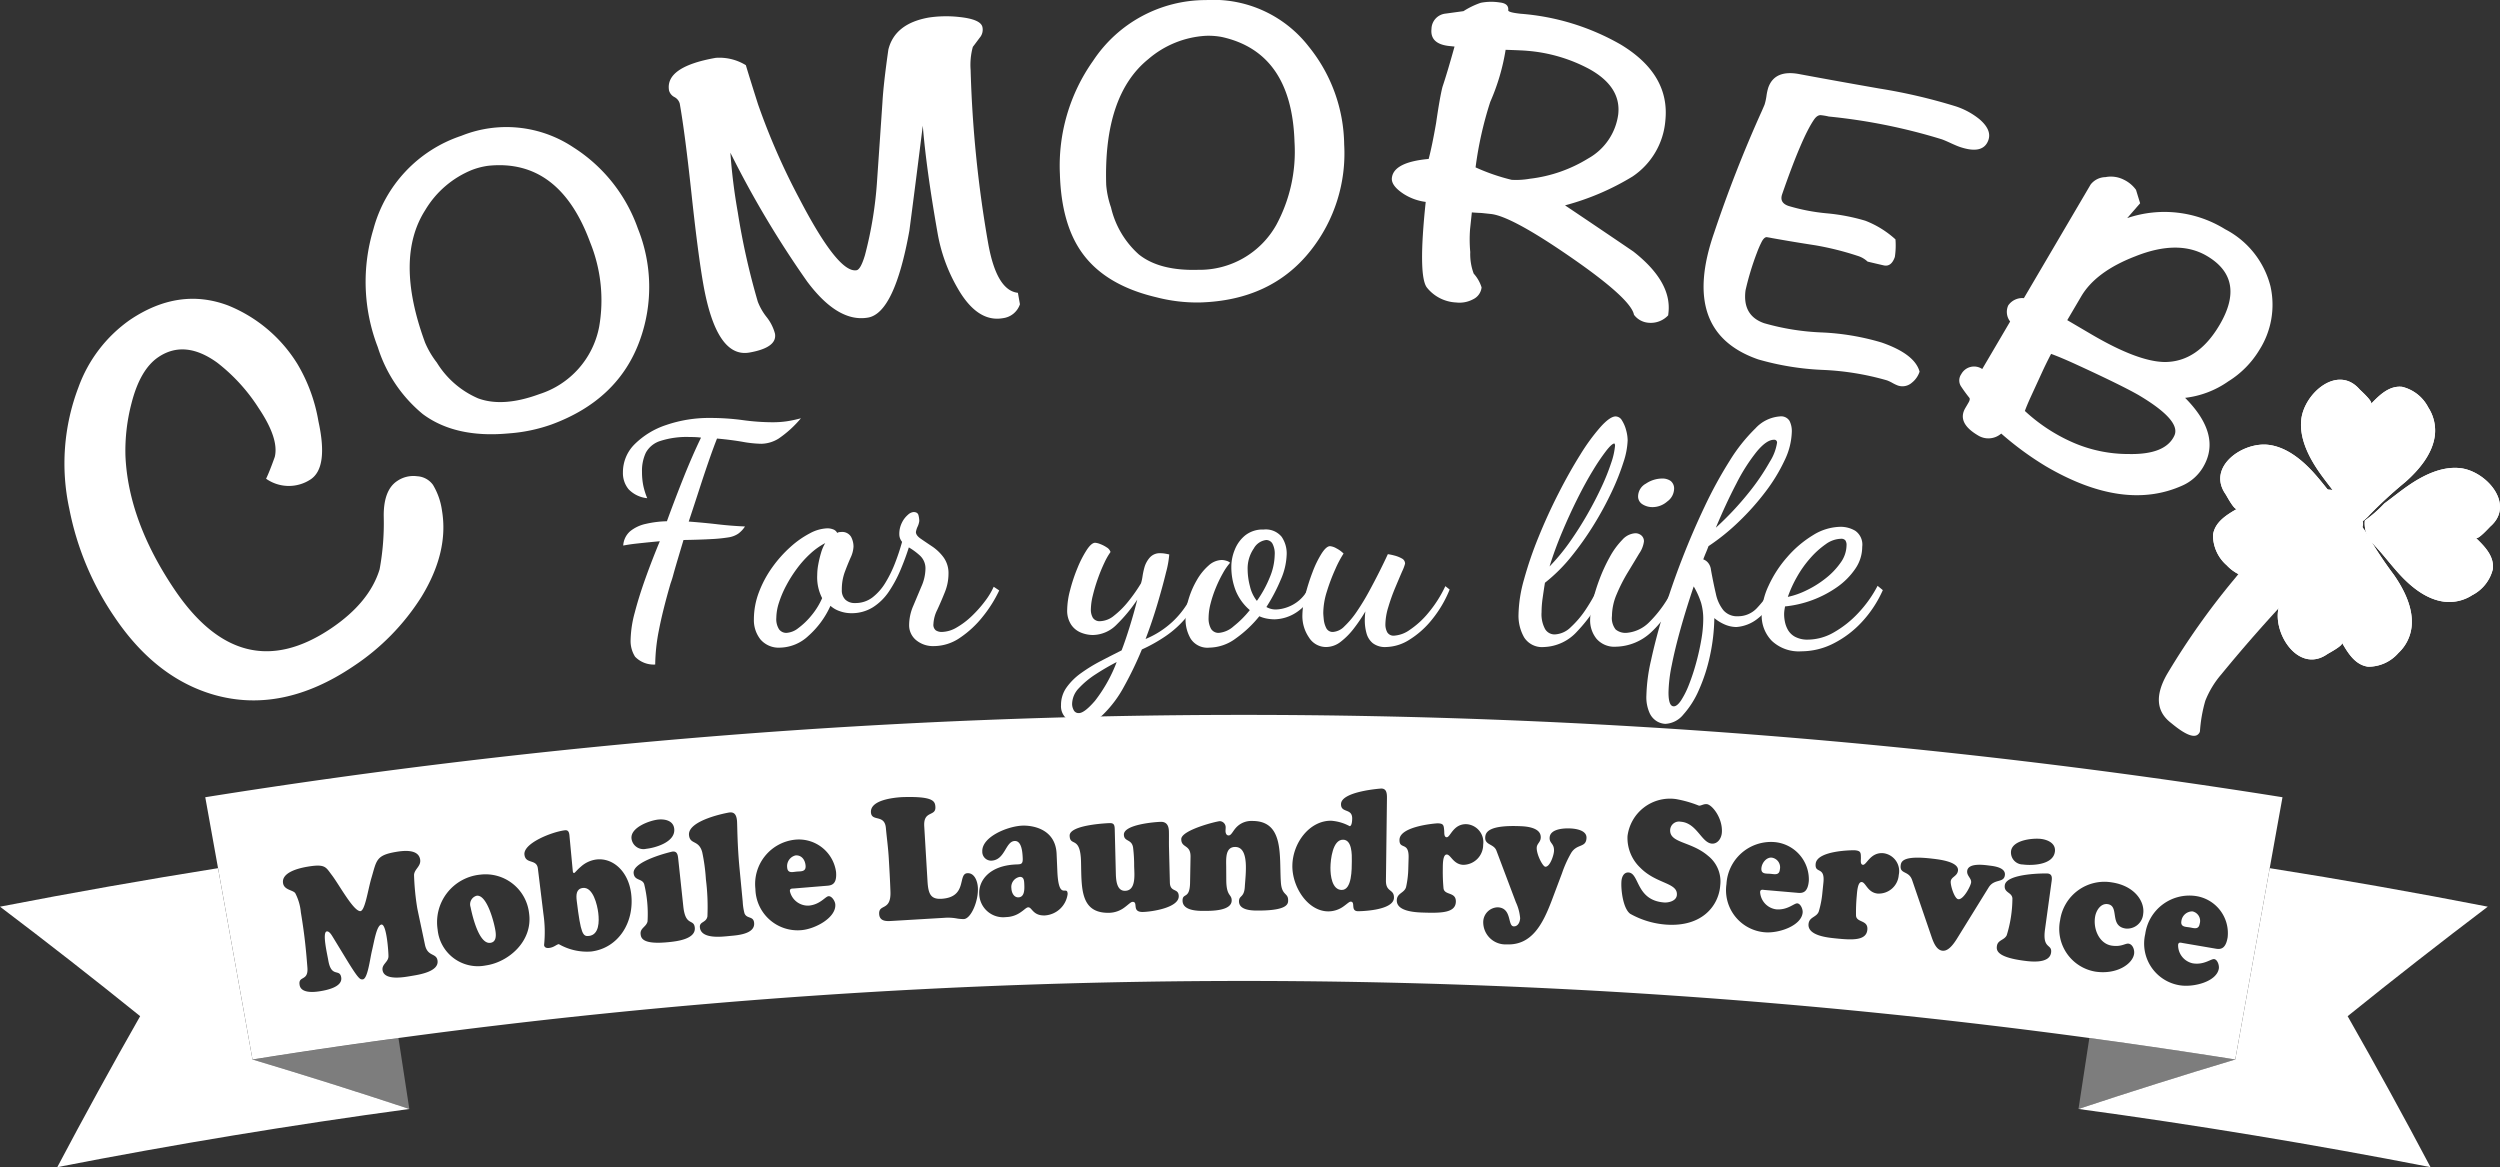 <svg xmlns="http://www.w3.org/2000/svg" viewBox="0 0 283.916 132.549"><rect x="0" y="0" width="283.916" height="132.549" fill="#333333" stroke="none"/><defs><style>.cls-1,.cls-2{fill:#fff;}.cls-2{opacity:0.36;}</style></defs><g id="レイヤー_2" data-name="レイヤー 2"><g id="文字"><path class="cls-1" d="M24.763,98.594Q12.351,100.576,0,102.968q8.099,6.125,15.916,12.436-4.864,8.544-9.409,17.144,19.902-3.884,39.978-6.606-8.807-2.919-17.809-5.619-1.955-10.867-3.914-21.729"/><path class="cls-2" d="M28.676,120.323q9.001,2.699,17.809,5.62-.618-4.03-1.234-8.059-8.3,1.126-16.575,2.439"/><path class="cls-1" d="M282.528,102.968q-12.351-2.412-24.764-4.374-1.956,10.865-3.913,21.729-8.999,2.699-17.805,5.619,20.062,2.722,39.978,6.606-4.545-8.599-9.411-17.144,7.819-6.301,15.915-12.436"/><path class="cls-2" d="M237.279,117.884q-.616,4.03-1.233,8.059,8.803-2.919,17.805-5.619-8.274-1.322-16.573-2.439"/><path class="cls-1" d="M54.131,101.726a1.006,1.006,0,0,0-.691,1.287c.244,1.214.984,4.16,2.201,4.066.669-.056.721-.697.633-1.318C56.15,104.887,55.319,101.557,54.131,101.726Z"/><path class="cls-1" d="M90.498,98.983c.475-.039,1.048.032.99-.672-.058-.704-.49-1.219-1.141-1.166a1.257,1.257,0,0,0-.95,1.378C89.455,99.226,90.041,99.021,90.498,98.983Z"/><path class="cls-1" d="M66.191,100.842c-.771.094-.773.806-.692,1.469.461,3.778.692,4.066,1.393,3.981,1.156-.142,1.171-1.626,1.05-2.619C67.83,102.757,67.348,100.701,66.191,100.842Z"/><path class="cls-1" d="M152.528,95.362c-1.183-.015-1.423,2.238-1.434,3.16-.011.922.181,2.533,1.275,2.546,1.183.015,1.142-2.398,1.153-3.262C153.532,97.041,153.552,95.374,152.528,95.362Z"/><path class="cls-1" d="M23.311,90.539q.726,4.028,1.451,8.054,1.957,10.865,3.914,21.729,8.275-1.322,16.575-2.439h.001a714.574,714.574,0,0,1,192.026,0q8.298,1.125,16.573,2.439,1.957-10.867,3.913-21.729.723-4.028,1.45-8.054A748.564,748.564,0,0,0,23.311,90.539Zm51.425,2.537c.702-.075,1.73.073,1.834,1.048.162,1.521-2.184,2.166-3.184,2.273a1.366,1.366,0,0,1-1.669-1.164C71.581,93.945,73.841,93.172,74.737,93.076ZM46.74,110.831c-.714.12-3.086.596-3.293-.642-.113-.677.651-.925.669-1.564.015-.34-.194-3.727-.803-3.625-.54.09-.812,1.886-1.065,2.943-.234.954-.492,3.265-1.062,3.281-.285.008-.418.07-1.9-2.368l-1.43-2.347c-.146-.234-.435-.782-.749-.73-.539.09.062,2.615.169,3.254.346,2.07,1.298.917,1.473,1.962.184,1.103-1.672,1.453-2.351,1.567-.609.102-2.203.309-2.372-.697-.185-1.104,1.012-.369.886-1.979-.132-1.648-.277-3.475-.746-6.28a5.815,5.815,0,0,0-.63-2.163c-.242-.377-1.258-.347-1.39-1.14-.184-1.103,1.39-1.645,2.782-1.877,2.037-.341,2.067.052,2.755.951.8,1.04,2.41,4.033,3.209,4.098.562.045.884-2.416,1.298-3.797.584-1.968.504-2.551,2.802-2.935.766-.128,2.517-.361,2.721.857.129.774-.628,1.06-.692,1.747a28.559,28.559,0,0,0,.357,3.739c.049.291.509,2.402.88,4.19.289,1.404,1.281.919,1.427,1.79C49.902,110.363,47.507,110.703,46.74,110.831Zm8.427-1.189a4.591,4.591,0,0,1-5.466-4.077A5.426,5.426,0,0,1,54.557,99.328a4.969,4.969,0,0,1,5.528,4.386C60.537,106.899,57.737,109.278,55.168,109.642ZM67.143,108.059a6.422,6.422,0,0,1-3.677-.836c-.28.034-.525.361-1.103.431-.245.03-.535-.013-.573-.325a14.213,14.213,0,0,0-.072-3.51l-.632-5.18c-.138-1.129-1.39-.462-1.526-1.573-.159-1.305,3.133-2.596,4.588-2.774.473-.058.506.354.54.784l.354,3.771c.011.097.02.314.161.297.088-.011.33-.357.75-.705a3.249,3.249,0,0,1,1.766-.828c1.857-.227,3.646,1.314,3.96,3.885C72.084,104.828,70.157,107.692,67.143,108.059Zm8.883-1.073c-3.019.322-3.224-.426-3.274-.894-.075-.702.641-.818.787-1.446a14.323,14.323,0,0,0-.382-4.24c-.231-.665-1.103-.356-1.197-1.233-.148-1.385,4.249-2.446,4.424-2.464.527-.056.592.391.636.8l.581,5.442c.246,2.302,1.192,1.353,1.302,2.387C79.046,106.664,76.817,106.901,76.027,106.986Zm6.833-.69c-.791.075-3.242.409-3.375-.978-.065-.683.714-.501.856-1.244a25.073,25.073,0,0,0-.174-4.22,21.109,21.109,0,0,0-.421-3.092c-.402-1.42-1.39-.813-1.497-1.926C78.087,93.137,82.617,92.289,82.863,92.266c.597-.058.779.359.835.944.043.45.02,2.619.288,5.411L84.349,102.409a6.437,6.437,0,0,0,.196,1.301c.261.684,1.02.277,1.098,1.097C85.768,106.115,83.615,106.223,82.859,106.296Zm8.967-3.446c1.32-.108,1.899-1.041,2.268-1.072.369-.03.736.55.767.921.124,1.506-2.267,2.804-3.851,2.935a4.795,4.795,0,0,1-5.221-4.669A5.064,5.064,0,0,1,90.306,95.358a4.264,4.264,0,0,1,4.643,3.673c.106,1.29-.407,1.51-.97,1.556l-3.819.314c-.194.016-.48-.02-.453.313A2.102,2.102,0,0,0,91.826,102.849Zm17.638,1.526a4.58,4.58,0,0,1-.89-.085,5.54,5.54,0,0,0-1.33-.058l-5.886.35c-.564.033-1.461.126-1.514-.775-.072-1.214,1.363-.277,1.281-2.552-.05-1.432-.125-2.685-.193-3.84-.07-1.175-.224-2.266-.324-3.361-.133-1.643-1.633-.689-1.699-1.805-.085-1.43,2.677-1.672,3.54-1.724,3.531-.112,3.741.446,3.78,1.112.067,1.136-1.376.357-1.267,2.198l.371,6.227c.084,1.41.336,2.083,1.587,2.009,2.996-.178,1.812-2.84,2.94-2.907.793-.047,1.149.875,1.193,1.619C111.145,102.31,110.275,104.327,109.465,104.375Zm9.219-.414c-1.394.06-1.471-.939-1.912-.92-.212.009-.43.273-.808.525a2.987,2.987,0,0,1-1.708.583,2.719,2.719,0,0,1-3.047-2.678c-.059-1.392,1.068-3.167,4.173-3.299.547-.023.795.006.766-.7-.027-.647-.102-1.998-.913-1.964-1.059.045-1.075,2.166-2.645,2.233a1.006,1.006,0,0,1-1.034-1.036c-.071-1.666,2.865-2.87,4.541-2.941,1.005-.042,3.776.272,3.9,3.212l.083,1.96c.146,3.45,1.125,1.523,1.17,2.582A2.788,2.788,0,0,1,118.684,103.961Zm11.131-.393c-1.359.034-.488-1.166-1.194-1.148-.194.005-.469.306-.885.611a2.995,2.995,0,0,1-1.75.632c-3.353.083-3.144-2.866-3.217-5.808-.074-3.001-1.26-1.656-1.292-2.951-.031-1.255,4.415-1.424,4.556-1.427.494-.012.553.241.566.732l.123,4.981c.02.785.103,1.999,1.056,1.976,1.271-.031,1.048-1.871,1.025-2.812a16.853,16.853,0,0,0-.123-2.117c-.166-.977-1.022-.622-1.043-1.446-.029-1.157,3.514-1.441,4.185-1.458.635-.015.91.39.927,1.077.016.627-.005,1.236.011,1.864l.098,3.942c.029,1.177.986.604,1.009,1.545C133.9,103.094,130.786,103.544,129.815,103.568Zm13.231-.16c-.636.004-2.33.053-2.336-1.045-.005-.707.58-.376.661-1.652.08-1.394.555-4.535-1.104-4.525-1.13.006-1.016,1.36-1.01,2.243l.009,1.511c.011,1.903.61,1.566.614,2.311.007,1.217-2.341,1.191-3.065,1.196-.706.004-2.507.015-2.514-1.162-.006-.941.812-.103.853-2.026l.053-2.943c.027-1.452-1.047-.975-1.054-2.014-.006-1.04,4.048-2.045,4.401-2.047a.702.702,0,0,1,.64.761c.001.118-.016.235-.015.353.002.235.091.51.356.508.283-.002.439-.415.79-.829a2.339,2.339,0,0,1,1.884-.815c3.655-.022,3.061,3.964,3.255,6.945.098,1.549.819,1.192.825,2.036C146.29,102.565,146.366,103.388,143.046,103.408Zm11.182.076c-.9-.011-.251-1.082-.834-1.089-.159-.002-.427.269-.837.558a2.974,2.974,0,0,1-1.737.548c-2.312-.029-4.08-2.777-4.05-5.19.032-2.608,1.971-5.135,4.407-5.104a5.157,5.157,0,0,1,2.094.614c.265.003.291-.644.293-.859.015-1.216-1.282-.585-1.269-1.644.018-1.451,4.525-1.768,4.578-1.768.53.007.648.42.64,1.067l-.116,9.375c-.017,1.373.924.934.911,1.953C158.29,103.436,154.423,103.486,154.228,103.484Zm11.972-5.268c-1.147-.033-1.433-1.16-1.891-1.173-.494-.015-.444,1.302-.454,1.655a20.065,20.065,0,0,0,.079,2.161c.081.865,1.437.375,1.403,1.552-.036,1.235-1.591,1.288-3.533,1.232-.812-.024-3.213-.054-3.174-1.406.024-.823.835-.8,1.05-1.481a10.755,10.755,0,0,0,.257-2.151l.034-1.177c.056-1.921-1.07-.875-1.035-2.07.045-1.549,4.187-1.861,4.346-1.856.671.019.683.216.734.885.011.236-.02.686.28.695.423.012.733-1.529,2.251-1.485a2.05,2.05,0,0,1,1.893,2.331A2.282,2.282,0,0,1,166.201,98.216Zm12.215-1.321a12.968,12.968,0,0,0-1.021,2.271l-1.185,3.148c-.982,2.567-2.226,5.065-5.1,4.935a2.523,2.523,0,0,1-2.663-2.478,1.689,1.689,0,0,1,1.651-1.732c1.64.074,1.088,2.131,1.811,2.164.476.021.711-.479.731-.929a5.355,5.355,0,0,0-.484-1.809L169.946,96.61c-.3-.799-1.316-.609-1.275-1.511.027-.589.383-1.437,4.104-1.268.67.03,2.254.181,2.203,1.298-.024.529-.436.668-.458,1.138-.034.745.68,2.152.98,2.165.529.024.96-1.312.982-1.782.04-.883-.527-.849-.497-1.515.047-1.039,1.71-1.082,2.345-1.053.582.027,1.883.184,1.842,1.085C180.12,96.324,179.085,95.766,178.415,96.894Zm15.536.275a3.708,3.708,0,0,1,1.413,3.362c-.159,2.29-2.028,4.756-6.131,4.473a9.788,9.788,0,0,1-4.091-1.227c-.809-.586-1.07-2.689-1.001-3.687.036-.528.284-1.042.812-1.006,1.251.087.824,3.183,4.064,3.407.387.027,1.371-.122,1.422-.865.098-1.409-2.339-1.223-4.174-3.1a4.66,4.66,0,0,1-1.433-3.58,4.862,4.862,0,0,1,5.493-4.202,13.046,13.046,0,0,1,2.62.751c.246.017.509-.201.879-.175.599.042,1.837,1.582,1.723,3.226-.046.665-.48,1.304-1.131,1.259-1.18-.082-1.712-2.36-3.544-2.487a1.004,1.004,0,0,0-1.195.901C189.572,95.766,192.012,95.522,193.951,97.17Zm7.754,6.099c1.32.114,2.047-.709,2.416-.677.37.032.634.665.602,1.036-.13,1.505-2.705,2.385-4.289,2.248a4.795,4.795,0,0,1-4.365-5.478,5.065,5.065,0,0,1,5.393-4.771,4.264,4.264,0,0,1,3.962,4.399c-.112,1.29-.655,1.42-1.218,1.372l-3.817-.33c-.193-.017-.47-.1-.499.232A2.102,2.102,0,0,0,201.706,103.269Zm13.931-3.909a2.281,2.281,0,0,1-2.401,2.119c-1.141-.117-1.343-1.262-1.799-1.309-.492-.051-.538,1.265-.574,1.617a19.901,19.901,0,0,0-.08,2.161c.017.87,1.406.48,1.285,1.651-.126,1.23-1.682,1.168-3.614.969-.808-.084-3.2-.29-3.062-1.637.084-.819.892-.736,1.155-1.399a10.745,10.745,0,0,0,.414-2.126l.12-1.171c.197-1.913-1.002-.951-.88-2.141.158-1.542,4.312-1.548,4.47-1.531.667.069.665.266.667.936-.007.236-.07.683.228.714.421.043.844-1.471,2.354-1.316A2.05,2.05,0,0,1,215.636,99.359Zm10.213,1.418-3.627,5.865c-.727,1.157-1.233,1.372-1.636,1.324-.683-.083-1.02-.974-1.23-1.591l-2.194-6.411c-.379-1.133-1.434-.648-1.306-1.699.058-.487.369-1.141,3.664-.743.613.074,2.967.32,2.843,1.352-.079.643-.761.698-.822,1.205-.054.448.417,1.987.856,2.04.596.072,1.41-1.509,1.457-1.898.059-.487-.514-.754-.445-1.318.118-.974,2.037-.663,2.562-.599.508.061,1.823.22,1.719,1.077C227.577,100.315,226.489,99.749,225.849,100.777Zm7.141-.648-.745,5.423c-.314,2.293.832,1.599.691,2.629-.182,1.322-2.403,1.017-3.191.909-3.008-.413-3.027-1.188-2.962-1.654.096-.7.818-.64,1.111-1.214a14.334,14.334,0,0,0,.649-4.208c-.064-.702-.986-.611-.866-1.485.189-1.38,4.713-1.354,4.887-1.329C233.09,99.272,233.046,99.722,232.99,100.13Zm.376-3.394c-.208,1.516-2.641,1.578-3.637,1.441a1.365,1.365,0,0,1-1.34-1.531c.176-1.283,2.558-1.491,3.449-1.369C232.538,95.374,233.5,95.764,233.366,96.735Zm10.028,7.051a1.81,1.81,0,0,1-2.004,1.66c-1.884-.287-.646-2.559-2.024-2.769-.768-.117-1.32.692-1.438,1.468-.219,1.435.52,3.036,1.898,3.245,1.1.168,1.543-.281,1.91-.225.471.072.697.701.626,1.167-.174,1.144-1.97,2.379-4.414,2.007a4.918,4.918,0,0,1-3.985-5.845,5.082,5.082,0,0,1,5.886-4.283C242.467,100.609,243.601,102.429,243.394,103.787Zm9.589,2.688c-.218,1.276-.771,1.361-1.327,1.266l-3.778-.646c-.191-.033-.46-.138-.516.191a2.102,2.102,0,0,0,1.646,2.112c1.305.223,2.098-.538,2.463-.475.366.062.577.716.513,1.083-.255,1.489-2.894,2.153-4.46,1.885a4.795,4.795,0,0,1-3.896-5.821,5.066,5.066,0,0,1,5.77-4.308A4.264,4.264,0,0,1,252.983,106.474Z"/><path class="cls-1" d="M248.994,103.504a1.256,1.256,0,0,0-1.262,1.098c-.119.696.499.642.951.72.47.08,1.008.291,1.126-.405A1.107,1.107,0,0,0,248.994,103.504Z"/><path class="cls-1" d="M201.044,99.234c.475.041,1.028.207,1.089-.497a1.107,1.107,0,0,0-.93-1.34c-.58-.05-1.113.573-1.167,1.198C199.976,99.299,200.587,99.195,201.044,99.234Z"/><path class="cls-1" d="M115.813,99.586a1.162,1.162,0,0,0-.953,1.297c.022.51.292,1.048.803,1.027.67-.029.689-.834.664-1.423C116.31,100.056,116.306,99.565,115.813,99.586Z"/><path class="cls-1" d="M74.409,75.469a2.945,2.945,0,0,1-2.287-.89,3.334,3.334,0,0,1-.506-1.903,12.685,12.685,0,0,1,.471-3.108q.471-1.815,1.222-3.911.75-2.095,1.624-4.19-.419.036-1.117.105-.699.07-1.502.157-.804.088-1.536.227a2.334,2.334,0,0,1,.786-1.624,4.228,4.228,0,0,1,1.781-.838,11.714,11.714,0,0,1,2.392-.297q.943-2.583,1.92-5.028.978-2.444,1.956-4.469-.245-.034-.541-.052-.297-.017-.751-.018a9.747,9.747,0,0,0-3.352.454,2.834,2.834,0,0,0-1.623,1.327,4.811,4.811,0,0,0-.436,2.165,7.838,7.838,0,0,0,.139,1.536,8.012,8.012,0,0,0,.454,1.466,3.381,3.381,0,0,1-2.113-1.012,2.881,2.881,0,0,1-.646-1.92,4.469,4.469,0,0,1,1.327-3.195,9.122,9.122,0,0,1,3.579-2.182,14.957,14.957,0,0,1,5.045-.803,27.182,27.182,0,0,1,3.649.244,25.306,25.306,0,0,0,3.404.244,11.111,11.111,0,0,0,1.571-.105,14.006,14.006,0,0,0,1.641-.349,12.408,12.408,0,0,1-2.531,2.305,3.831,3.831,0,0,1-1.973.593,13.043,13.043,0,0,1-2.147-.227q-1.309-.227-2.881-.367-.454,1.152-.978,2.671-.524,1.519-1.082,3.247-.559,1.729-1.152,3.509,1.815.14,3.299.314,1.484.175,3.09.244a3.072,3.072,0,0,1-.768.821,2.723,2.723,0,0,1-1.117.419,17.317,17.317,0,0,1-1.92.192q-1.223.071-3.178.105-.28.943-.593,1.99-.314,1.048-.542,1.868a10.657,10.657,0,0,1-.331,1.065q-.909,3.142-1.327,5.324a20.906,20.906,0,0,0-.419,3.893"/><path class="cls-1" d="M88.62,73.549a2.729,2.729,0,0,1-2.252-.926,3.512,3.512,0,0,1-.751-2.287,8.646,8.646,0,0,1,.576-3.09A12.243,12.243,0,0,1,87.712,64.418,14.078,14.078,0,0,1,89.772,62.113a10.578,10.578,0,0,1,2.217-1.554,4.449,4.449,0,0,1,1.973-.559,1.82,1.82,0,0,1,.663.122.821.821,0,0,1,.454.402.546.546,0,0,1,.209-.087,1.295,1.295,0,0,1,.21-.017,1.172,1.172,0,0,1,1.152.541,2.38,2.38,0,0,1,.28,1.1,3.277,3.277,0,0,1-.332,1.274q-.332.751-.664,1.641a5.724,5.724,0,0,0-.331,2.008,1.474,1.474,0,0,0,.401,1.117,1.525,1.525,0,0,0,1.1.384,3.16,3.16,0,0,0,1.99-.646,6.075,6.075,0,0,0,1.467-1.676,13.933,13.933,0,0,0,1.1-2.252,24.588,24.588,0,0,0,.785-2.374,1.338,1.338,0,0,1-.314-.873,2.813,2.813,0,0,1,.297-1.309,2.752,2.752,0,0,1,.68-.891,1.12,1.12,0,0,1,.629-.314q.489,0,.576.384a3.003,3.003,0,0,1,.087.629,2.159,2.159,0,0,1-.192.646,2.242,2.242,0,0,0-.192.611q0,.384.558.768.558.384,1.292.873a5.224,5.224,0,0,1,1.292,1.24,3.046,3.046,0,0,1,.558,1.868,5.609,5.609,0,0,1-.418,2.095q-.419,1.047-.856,1.99a3.968,3.968,0,0,0-.436,1.606.803.803,0,0,0,.28.733,1.22,1.22,0,0,0,.663.175,3.44,3.44,0,0,0,1.694-.506,8.779,8.779,0,0,0,1.728-1.309,13.646,13.646,0,0,0,1.501-1.694,8.237,8.237,0,0,0,.978-1.623l.628.419a14.737,14.737,0,0,1-1.851,2.95,11.451,11.451,0,0,1-2.584,2.409,5.259,5.259,0,0,1-2.968.96,3.007,3.007,0,0,1-2.043-.681,2.187,2.187,0,0,1-.786-1.728,5.564,5.564,0,0,1,.471-2.165q.471-1.116.925-2.2A5.125,5.125,0,0,0,105.1,64.645a1.979,1.979,0,0,0-.611-1.536,7.393,7.393,0,0,0-1.275-.943q-.384,1.223-.942,2.549a14.378,14.378,0,0,1-1.309,2.444A6.213,6.213,0,0,1,99.147,68.957a4.534,4.534,0,0,1-2.497.681A3.817,3.817,0,0,1,95.376,69.411a3.032,3.032,0,0,1-1.065-.611,10.066,10.066,0,0,1-2.514,3.422,4.831,4.831,0,0,1-3.177,1.327m.698-1.676a2.389,2.389,0,0,0,1.344-.542,8.252,8.252,0,0,0,1.502-1.449A8.15,8.15,0,0,0,93.368,67.927a5.153,5.153,0,0,1-.559-2.619,6.766,6.766,0,0,1,.122-1.222,12.658,12.658,0,0,1,.314-1.309,4.578,4.578,0,0,1,.472-1.1,7.95,7.95,0,0,0-1.694,1.204,11.818,11.818,0,0,0-1.519,1.694,14.897,14.897,0,0,0-1.222,1.938,11.684,11.684,0,0,0-.821,1.938,5.743,5.743,0,0,0-.297,1.711,2.141,2.141,0,0,0,.314,1.309,1.009,1.009,0,0,0,.838.402"/><path class="cls-1" d="M122.802,82.207a2.628,2.628,0,0,1-1.589-.524,1.86,1.86,0,0,1-.716-1.606,3.397,3.397,0,0,1,.629-2.008,7.006,7.006,0,0,1,1.641-1.623,17.826,17.826,0,0,1,2.217-1.362q1.205-.628,2.392-1.222.419-1.083.908-2.654.489-1.571.873-3.108a17.68,17.68,0,0,1-2.322,2.811,3.857,3.857,0,0,1-2.741,1.204,3.641,3.641,0,0,1-1.309-.262,2.44,2.44,0,0,1-1.135-.908,2.883,2.883,0,0,1-.454-1.694,9.164,9.164,0,0,1,.332-2.234,18.699,18.699,0,0,1,.838-2.514,12.247,12.247,0,0,1,1.047-2.042q.541-.82.96-.821a1.902,1.902,0,0,1,.559.14,3.55,3.55,0,0,1,.75.384.951.951,0,0,1,.437.524,7.508,7.508,0,0,0-.698,1.222,18.513,18.513,0,0,0-.733,1.781,18.723,18.723,0,0,0-.576,1.92,7.029,7.029,0,0,0-.227,1.606,1.82,1.82,0,0,0,.227.943.909.909,0,0,0,.855.384,2.601,2.601,0,0,0,1.554-.629,9.717,9.717,0,0,0,1.624-1.623,18.012,18.012,0,0,0,1.431-2.043,4.749,4.749,0,0,0,.175-.786,8.872,8.872,0,0,1,.209-.995,2.868,2.868,0,0,1,.576-1.1,1.501,1.501,0,0,1,1.24-.541,3.152,3.152,0,0,1,.471.035q.227.035.541.105a10.921,10.921,0,0,1-.367,2.042q-.366,1.519-.96,3.527-.594,2.008-1.362,4.033a10.255,10.255,0,0,0,3.108-2.008,10.122,10.122,0,0,0,2.549-3.893l.559.419a8.418,8.418,0,0,1-1.589,3.02,11.373,11.373,0,0,1-2.392,2.165,17.923,17.923,0,0,1-2.654,1.484,40.58,40.58,0,0,1-2.025,4.207,13.078,13.078,0,0,1-2.287,3.09,3.676,3.676,0,0,1-2.566,1.152m-.28-1.222q.628,0,1.833-1.396a16.961,16.961,0,0,0,2.462-4.4,26.568,26.568,0,0,0-2.374,1.379,9.941,9.941,0,0,0-1.92,1.589,2.641,2.641,0,0,0-.768,1.815,1.486,1.486,0,0,0,.175.664.612.612,0,0,0,.594.349"/><path class="cls-1" d="M137.362,73.548a2.271,2.271,0,0,1-2.13-.995,4.312,4.312,0,0,1-.594-2.252,7.808,7.808,0,0,1,.349-2.27,9.984,9.984,0,0,1,.942-2.165,6.391,6.391,0,0,1,1.327-1.641,2.298,2.298,0,0,1,1.502-.629,1.857,1.857,0,0,1,.506.087,1.029,1.029,0,0,1,.436.227,6.618,6.618,0,0,0-.82,1.187,14.565,14.565,0,0,0-.803,1.658,13.299,13.299,0,0,0-.594,1.781,6.608,6.608,0,0,0-.227,1.624,2.387,2.387,0,0,0,.28,1.257.983.983,0,0,0,.908.454,2.889,2.889,0,0,0,1.658-.751,11.356,11.356,0,0,0,1.833-1.833,5.759,5.759,0,0,1-1.589-2.182,7.367,7.367,0,0,1-.506-2.811,5.056,5.056,0,0,1,.384-1.851,3.981,3.981,0,0,1,1.187-1.641,3.182,3.182,0,0,1,2.095-.664,2.327,2.327,0,0,1,2.043.821,3.345,3.345,0,0,1,.576,1.973,7.647,7.647,0,0,1-.681,2.915,20.013,20.013,0,0,1-1.624,3.09,2.137,2.137,0,0,0,1.083.28,4.086,4.086,0,0,0,1.257-.244,4.3,4.3,0,0,0,1.414-.821,4.165,4.165,0,0,0,1.1-1.519l.559.419a5.233,5.233,0,0,1-2.008,2.497,4.701,4.701,0,0,1-2.462.785,4.772,4.772,0,0,1-.908-.087,3.651,3.651,0,0,1-.838-.262A13.3,13.3,0,0,1,140.347,72.501a5.149,5.149,0,0,1-2.985,1.047m5.377-5.307a12.881,12.881,0,0,0,1.449-2.636,6.947,6.947,0,0,0,.576-2.601,2.395,2.395,0,0,0-.262-1.275.815.815,0,0,0-.716-.401,1.872,1.872,0,0,0-1.397.96,4.016,4.016,0,0,0-.698,2.426,7.63,7.63,0,0,0,.262,1.868,4.152,4.152,0,0,0,.786,1.658"/><path class="cls-1" d="M150.595,73.479a2.271,2.271,0,0,1-1.938-1.082,4.299,4.299,0,0,1-.751-2.514,9.679,9.679,0,0,1,.332-2.304,22.307,22.307,0,0,1,.821-2.601A11.516,11.516,0,0,1,150.088,62.864q.541-.838.96-.838a1.77,1.77,0,0,1,.716.244,3.315,3.315,0,0,1,.821.593,12.224,12.224,0,0,0-.926,1.746,21.562,21.562,0,0,0-.96,2.531,8.34,8.34,0,0,0-.419,2.462q0,.175.052.716a2.796,2.796,0,0,0,.279.995.805.805,0,0,0,.786.454,1.998,1.998,0,0,0,1.292-.646,9.962,9.962,0,0,0,1.414-1.693,26.181,26.181,0,0,0,1.379-2.269q.663-1.222,1.222-2.339.558-1.118.908-1.886a6.394,6.394,0,0,1,.751.157,3.423,3.423,0,0,1,.838.332.653.653,0,0,1,.367.594,4.971,4.971,0,0,1-.331.873q-.332.769-.786,1.851a21.455,21.455,0,0,0-.785,2.2,6.99,6.99,0,0,0-.332,1.955,1.866,1.866,0,0,0,.21.908.83.83,0,0,0,.803.384,3.44,3.44,0,0,0,1.763-.663,9.889,9.889,0,0,0,2.113-1.938,13.977,13.977,0,0,0,1.92-3.02l.489.384a13.213,13.213,0,0,1-1.973,3.369,10.156,10.156,0,0,1-2.584,2.322,5.151,5.151,0,0,1-2.671.838,2.285,2.285,0,0,1-1.501-.436,2.192,2.192,0,0,1-.716-1.135,5.358,5.358,0,0,1-.192-1.431c0-.163.005-.337.017-.524q.017-.279.053-.524a18.316,18.316,0,0,1-1.31,1.938,8.095,8.095,0,0,1-1.501,1.519,2.71,2.71,0,0,1-1.658.593"/><path class="cls-1" d="M175.349,73.479a2.405,2.405,0,0,1-2.252-1.083,4.943,4.943,0,0,1-.646-2.584,15.576,15.576,0,0,1,.629-4.015,42.599,42.599,0,0,1,1.658-4.836q1.029-2.531,2.269-4.958,1.239-2.426,2.479-4.4a22.561,22.561,0,0,1,2.305-3.142q1.064-1.169,1.693-1.169a.853.853,0,0,1,.716.454,3.854,3.854,0,0,1,.471,1.1,4.542,4.542,0,0,1,.175,1.17,8.768,8.768,0,0,1-.471,2.462,26.895,26.895,0,0,1-1.327,3.352,37.26,37.26,0,0,1-2.025,3.736,34.661,34.661,0,0,1-2.567,3.632,18.658,18.658,0,0,1-3.003,2.985q-.14.874-.262,1.746a11.545,11.545,0,0,0-.122,1.606,3.531,3.531,0,0,0,.401,1.903,1.25,1.25,0,0,0,1.1.611,2.764,2.764,0,0,0,1.833-.838,10.929,10.929,0,0,0,1.764-2.113,20.181,20.181,0,0,0,1.466-2.636l.733.419a17.552,17.552,0,0,1-3.247,4.818,5.307,5.307,0,0,1-3.771,1.781m.629-9.148a23.011,23.011,0,0,0,2.305-2.793q1.081-1.536,2.007-3.16.925-1.624,1.623-3.142a24.457,24.457,0,0,0,1.083-2.724,8.041,8.041,0,0,0,.419-1.903.431.431,0,0,0-.07-.244q-.28,0-.925.82a23.732,23.732,0,0,0-1.501,2.217q-.856,1.397-1.764,3.212-.909,1.816-1.746,3.806-.837,1.99-1.431,3.91"/><path class="cls-1" d="M183.519,73.444a2.683,2.683,0,0,1-2.2-.891,3.318,3.318,0,0,1-.733-2.182,9.448,9.448,0,0,1,.279-2.025,19.775,19.775,0,0,1,.786-2.566,18.571,18.571,0,0,1,1.17-2.532,8.779,8.779,0,0,1,1.414-1.938,2.152,2.152,0,0,1,1.484-.751,1.041,1.041,0,0,1,.68.244.854.854,0,0,1,.297.698,3.107,3.107,0,0,1-.541,1.362q-.542.908-1.275,2.112a18.668,18.668,0,0,0-1.274,2.497,6.402,6.402,0,0,0-.541,2.479,2.089,2.089,0,0,0,.419,1.536,1.746,1.746,0,0,0,1.222.384,4.083,4.083,0,0,0,2.567-1.187,13.786,13.786,0,0,0,2.88-4.155l.454.489a11.612,11.612,0,0,1-3.055,4.749,6.027,6.027,0,0,1-4.033,1.676m4.155-15.852a2.107,2.107,0,0,1-1.135-.314,1.036,1.036,0,0,1-.506-.942,1.669,1.669,0,0,1,.891-1.414,3.334,3.334,0,0,1,1.833-.576,1.624,1.624,0,0,1,.978.279,1.09,1.09,0,0,1,.384.943,1.822,1.822,0,0,1-.768,1.379,2.551,2.551,0,0,1-1.676.646"/><path class="cls-1" d="M189.141,82.208a2.109,2.109,0,0,1-.891-.244,2.135,2.135,0,0,1-.89-.943,4.382,4.382,0,0,1-.384-2.06,19.595,19.595,0,0,1,.524-3.963q.523-2.428,1.414-5.394.89-2.968,2.095-6.076,1.204-3.107,2.584-6.006a48.551,48.551,0,0,1,2.846-5.203,19.093,19.093,0,0,1,2.915-3.666,4.185,4.185,0,0,1,2.776-1.362,1.119,1.119,0,0,1,1.099.506,2.587,2.587,0,0,1,.262,1.204,7.921,7.921,0,0,1-.821,3.282,19.416,19.416,0,0,1-2.182,3.579,28.699,28.699,0,0,1-3.038,3.404,24.321,24.321,0,0,1-3.422,2.758q-.14.384-.297.751-.157.367-.297.751a1.236,1.236,0,0,1,.611.471,1.493,1.493,0,0,1,.262.716q.279,1.536.559,2.724a4.416,4.416,0,0,0,.855,1.868,2.051,2.051,0,0,0,1.658.681,2.916,2.916,0,0,0,2.13-.908,13.171,13.171,0,0,0,1.886-2.549l.663.489a7.916,7.916,0,0,1-2.392,3.195,4.385,4.385,0,0,1-2.462.995,3.378,3.378,0,0,1-1.275-.262,4.767,4.767,0,0,1-1.239-.751,21.565,21.565,0,0,1-.506,4.329,19.478,19.478,0,0,1-1.257,3.858,10.277,10.277,0,0,1-1.763,2.776,2.801,2.801,0,0,1-2.025,1.047m.942-1.99q.384,0,.838-.681a9.752,9.752,0,0,0,.89-1.781,23.729,23.729,0,0,0,.803-2.427q.366-1.327.593-2.636a13.942,13.942,0,0,0,.227-2.357,6.556,6.556,0,0,0-.244-1.868,9.29,9.29,0,0,0-.838-1.868q-.838,2.48-1.484,4.783-.647,2.305-1.013,4.173a16.636,16.636,0,0,0-.367,3.09q0,1.571.593,1.571m4.784-20.286a34.49,34.49,0,0,0,3.753-3.998,25.239,25.239,0,0,0,2.374-3.491,5.604,5.604,0,0,0,.821-2.148.309.309,0,0,0-.349-.349q-.837,0-1.955,1.344a20.767,20.767,0,0,0-2.305,3.614q-1.187,2.27-2.339,5.028"/><path class="cls-1" d="M204.573,73.967a4.461,4.461,0,0,1-3.352-1.187,4.091,4.091,0,0,1-1.153-2.968,7.971,7.971,0,0,1,.786-3.299,13.262,13.262,0,0,1,2.112-3.247,12.369,12.369,0,0,1,2.916-2.479,6.074,6.074,0,0,1,3.16-.96,3.267,3.267,0,0,1,1.658.454,1.918,1.918,0,0,1,.786,1.815,4.399,4.399,0,0,1-.786,2.497,8.103,8.103,0,0,1-2.06,2.077,12.488,12.488,0,0,1-5.919,2.2c-.023.14-.047.28-.069.419a3.505,3.505,0,0,0-.035.559,4.355,4.355,0,0,0,.087.75,3.099,3.099,0,0,0,.349.943,2.059,2.059,0,0,0,.821.785,2.975,2.975,0,0,0,1.466.314,5.961,5.961,0,0,0,2.95-.838,11.696,11.696,0,0,0,2.776-2.217A13.726,13.726,0,0,0,213.232,66.53l.594.489a13.099,13.099,0,0,1-2.409,3.648,11.382,11.382,0,0,1-3.23,2.427,8.065,8.065,0,0,1-3.614.873m-1.537-6.18a8.902,8.902,0,0,0,2.06-.716,11.45,11.45,0,0,0,2.2-1.362,8.359,8.359,0,0,0,1.728-1.798,3.448,3.448,0,0,0,.681-1.99.902.902,0,0,0-.139-.559.596.596,0,0,0-.489-.175,3.068,3.068,0,0,0-1.728.611,9.779,9.779,0,0,0-1.746,1.571,12.371,12.371,0,0,0-1.519,2.13,13.653,13.653,0,0,0-1.047,2.287"/><path class="cls-1" d="M49.166,55.055a7.703,7.703,0,0,1,1.03,2.939q.782,4.687-2.332,9.783A26.19,26.19,0,0,1,40.101,75.686q-8.029,5.398-15.738,3.236-6.684-1.903-11.366-8.865A32.925,32.925,0,0,1,7.871,57.785,24.31,24.31,0,0,1,8.913,43.973a15.968,15.968,0,0,1,5.852-7.65q5.546-3.732,11.127-1.637a16.5,16.5,0,0,1,7.873,6.632,18.807,18.807,0,0,1,2.398,6.526q1.149,5.23-.875,6.59a4.482,4.482,0,0,1-5.069-.066q.396-.819.987-2.481.5-2.071-1.841-5.556a20.364,20.364,0,0,0-4.691-5.141q-3.682-2.657-6.684-.637-2.089,1.406-3.07,5.302a21.263,21.263,0,0,0-.674,5.904q.316,7.375,5.546,15.152,7.607,11.312,17.789,4.467,4.375-2.946,5.53-6.723a28.788,28.788,0,0,0,.469-5.924q-.055-3.044,1.512-4.096a3.257,3.257,0,0,1,2.285-.549,2.363,2.363,0,0,1,1.789.971"/><path class="cls-1" d="M72.461,26.006a17.752,17.752,0,0,1,.208,12.628q-2.443,6.782-10.039,9.575a18.435,18.435,0,0,1-4.876,1.012q-6.043.558-9.742-2.197a16.059,16.059,0,0,1-5.107-7.598,20.613,20.613,0,0,1-.495-13.409,15.346,15.346,0,0,1,9.977-10.592,13.706,13.706,0,0,1,12.727,1.307,17.999,17.999,0,0,1,7.346,9.275M67.025,27.535q-3.507-9.538-11.576-8.709a8.267,8.267,0,0,0-1.829.465,10.988,10.988,0,0,0-5.322,4.561q-3.532,5.517-.022,15.058a10.22,10.22,0,0,0,1.335,2.269,10.278,10.278,0,0,0,4.679,4.058q2.821,1.045,6.949-.473a9.994,9.994,0,0,0,6.806-7.658A17.493,17.493,0,0,0,67.025,27.535"/><path class="cls-1" d="M111.576,3.1a1.395,1.395,0,0,1-.324,1.197c-.481.648-.739.991-.771,1.029a7.751,7.751,0,0,0-.251,2.625,135.094,135.094,0,0,0,1.987,19.648q.951,5.389,3.382,5.655l.231,1.299a2.338,2.338,0,0,1-1.925,1.58q-2.943.521-5.204-3.496a18.846,18.846,0,0,1-2.221-6.157q-1.284-7.266-1.683-12.209-.735,5.936-1.523,11.933-1.684,9.331-4.686,9.861-3.41.602-6.918-4.087a112.567,112.567,0,0,1-8.723-14.636,64.631,64.631,0,0,0,.837,6.75,81.008,81.008,0,0,0,2.276,10.168,6.627,6.627,0,0,0,.992,1.736,5.158,5.158,0,0,1,.958,1.89q.283,1.587-2.894,2.15-3.755.663-5.244-7.757-.603-3.417-1.342-10.284-.738-6.868-1.334-10.235a1.211,1.211,0,0,0-.606-.737,1.209,1.209,0,0,1-.608-.736q-.476-2.696,5.299-3.717a5.737,5.737,0,0,1,3.423.833q.436,1.463,1.376,4.422a76.576,76.576,0,0,0,4.698,10.731q4.422,8.502,6.5,8.133c.309-.056.626-.623.95-1.706a44.572,44.572,0,0,0,1.39-8.635q.302-4.369.599-8.74.113-2.054.671-5.975.728-2.956,4.596-3.641a13.39,13.39,0,0,1,3.444-.063q2.485.258,2.648,1.171"/><path class="cls-1" d="M152.653,16.404A17.761,17.761,0,0,1,148.85,28.448q-4.466,5.658-12.555,5.902a18.437,18.437,0,0,1-4.946-.584q-5.91-1.385-8.544-5.17-2.271-3.253-2.436-8.824a20.596,20.596,0,0,1,3.777-12.875A15.345,15.345,0,0,1,136.963.008,13.711,13.711,0,0,1,148.622,5.28a18.007,18.007,0,0,1,4.031,11.124m-5.64-.271q-.304-10.158-8.222-11.926a8.088,8.088,0,0,0-1.881-.139,10.963,10.963,0,0,0-6.491,2.64q-5.098,4.113-4.792,14.274a10.241,10.241,0,0,0,.546,2.575,10.269,10.269,0,0,0,3.153,5.332q2.344,1.884,6.742,1.753a9.991,9.991,0,0,0,8.881-5.107,17.5,17.5,0,0,0,2.064-9.402"/><path class="cls-1" d="M189.475,35.567l-.026.244a2.706,2.706,0,0,1-2.27.839,2.263,2.263,0,0,1-1.616-.906q-.34-1.805-7.128-6.502-6.786-4.695-9.121-4.941-.407-.044-1.049-.112c-.548-.023-.92-.048-1.113-.068l-.201,1.895a15.428,15.428,0,0,0,.021,2.608,6.329,6.329,0,0,0,.391,2.449,4.178,4.178,0,0,1,.895,1.569,1.691,1.691,0,0,1-.967,1.347,3.262,3.262,0,0,1-1.925.362,4.508,4.508,0,0,1-3.303-1.676q-1.044-1.291-.15-9.745a6.069,6.069,0,0,1-2.502-.904q-1.432-.936-1.341-1.812.189-1.799,4.179-2.164.393-1.482.845-4.088.429-2.953.725-4.1.515-1.518,1.368-4.574l-.466-.049q-2.337-.196-2.153-1.948a1.781,1.781,0,0,1,1.6-1.746q1.018-.139,2.034-.278a9.063,9.063,0,0,1,1.957-.948A6.198,6.198,0,0,1,170.316.279c.701.072,1.023.369.969.888q-.026.242,1.432.397a26.928,26.928,0,0,1,11.365,3.508q5.596,3.391,5.045,8.64a8.471,8.471,0,0,1-3.736,6.34,29.123,29.123,0,0,1-7.656,3.27q3.911,2.623,7.76,5.242,4.414,3.462,3.98,7.004m-5.695-22.615q.33-3.109-3.292-5.115a17.942,17.942,0,0,0-6.978-2.062q-.524-.055-2.522-.119a24.149,24.149,0,0,1-1.743,5.909,41.377,41.377,0,0,0-1.67,7.442,22.875,22.875,0,0,0,4.096,1.414,9.108,9.108,0,0,0,2.077-.124,16.168,16.168,0,0,0,6.613-2.3,6.75,6.75,0,0,0,3.42-5.045"/><path class="cls-1" d="M218,42.206a2.633,2.633,0,0,1-.868,1.25,1.61,1.61,0,0,1-1.603.325,4.627,4.627,0,0,1-.611-.291,4.539,4.539,0,0,0-.613-.291,30.999,30.999,0,0,0-7.315-1.191,31.068,31.068,0,0,1-7.315-1.191Q190.752,37.722,194.66,26.457a147.147,147.147,0,0,1,5.422-13.844c.196-.45.3-.689.311-.721a6.171,6.171,0,0,0,.217-.983,6.063,6.063,0,0,1,.201-.94q.735-2.122,3.635-1.533,4.49.834,8.998,1.62a63.148,63.148,0,0,1,8.67,2.023,8.425,8.425,0,0,1,2.666,1.443q1.437,1.222,1.038,2.376-.592,1.709-3.308.767c-.22-.078-.555-.219-1.001-.425q-.668-.31-1.001-.424a65.524,65.524,0,0,0-12.821-2.583,7.005,7.005,0,0,0-.88-.152c-.281-.027-.544.141-.794.502q-1.379,2.005-3.619,8.47-.338.97.717,1.334a22.01,22.01,0,0,0,4.362.841,22.27,22.27,0,0,1,4.366.839,10.969,10.969,0,0,1,3.423,2.119,8.927,8.927,0,0,1-.07,1.993q-.4,1.154-1.263.959c-.575-.13-1.189-.273-1.837-.431a2.845,2.845,0,0,0-1.14-.653,33.458,33.458,0,0,0-4.797-1.198q-2.416-.37-4.871-.809c-.233-.046-.437-.083-.615-.11-.175-.027-.361.116-.551.429a11.003,11.003,0,0,0-.577,1.301,31.28,31.28,0,0,0-1.307,4.304q-.373,2.871,2.12,3.736a27.542,27.542,0,0,0,6.526,1.047,27.926,27.926,0,0,1,6.804,1.143Q217.452,40.204,218,42.206"/><path class="cls-1" d="M250.215,53.024a5.158,5.158,0,0,1-2.319,2.095q-6.686,3.044-15.585-2.184a35.306,35.306,0,0,1-5.038-3.696,2.226,2.226,0,0,1-2.639.208q-2.426-1.428-1.437-3.112c.034-.056.091-.155.174-.295.083-.141.139-.239.172-.295.15-.252.19-.436.121-.552-.34-.426-.653-.855-.942-1.29a1.24,1.24,0,0,1,.011-1.41,1.653,1.653,0,0,1,2.383-.584l.049-.085q.472-.8,1.461-2.486.918-1.559,1.485-2.528l.174-.296a1.778,1.778,0,0,1-.217-1.827,1.93,1.93,0,0,1,1.777-.827l7.574-12.894a2.17,2.17,0,0,1,1.69-.85,3.232,3.232,0,0,1,2.101.299,3.658,3.658,0,0,1,1.37,1.146q.23.76.468,1.522l-1.47,1.688a13.081,13.081,0,0,1,11.125,1.264,10.088,10.088,0,0,1,5.147,6.48,9.566,9.566,0,0,1-1.272,7.244,10.686,10.686,0,0,1-3.512,3.548,10.686,10.686,0,0,1-4.911,1.875q4.188,4.216,2.059,7.841m-3.277-3.557q.793-1.731-4.132-4.637-2.049-1.157-6.951-3.408-1.761-.81-2.918-1.233-.587,1.13-1.034,2.107L230.637,45.048q-.428.932-.68,1.623a19.505,19.505,0,0,0,5.348,3.531,15.729,15.729,0,0,0,6.472,1.36q4.157.082,5.16-2.095m5.139-12.579q3.044-5.184-1.455-7.826-3.24-1.903-8.121.046-4.487,1.73-6.145,4.554l-1.585,2.696,2.732,1.605q5.309,3.12,8.352,3.149,3.746-.009,6.221-4.223"/><path class="cls-1" d="M268.092,60.48a3.022,3.022,0,0,1-1.085.506,7.813,7.813,0,0,0-1.745,1.418,174.328,174.328,0,0,0-13.003,14.189,10.534,10.534,0,0,0-1.812,2.997,16.44,16.44,0,0,0-.607,3.464.58.58,0,0,1-.137.265q-.642.8-2.882-1.003l-.41-.332q-2.301-1.911-.321-5.399a84.102,84.102,0,0,1,7.728-10.908q1.257-1.559,3.854-4.646,2.598-3.085,3.884-4.684a2.794,2.794,0,0,1,2.446-.792,4.68,4.68,0,0,1,2.789.929,4.517,4.517,0,0,1,1.322,2.005,2.008,2.008,0,0,1-.021,1.991"/><path class="cls-1" d="M272.378,74.154a4.51,4.51,0,0,1-3.439,1.56c-1.469-.196-2.29-1.551-2.965-2.722.179.305-1.522,1.191-1.672,1.295-3.097,2.155-5.971-1.941-5.595-4.893.271-2.152,1.873-3.975,3.364-5.293.803-.712,1.745-1.426,2.601-2.137.875-.723,1.606-1.587,2.458-2.325.728-.627,1.394.506,1.683,1.046a48.987,48.987,0,0,0,3.057,4.606c1.132,1.636,2.251,3.788,1.998,5.945a4.781,4.781,0,0,1-1.491,2.918"/><path class="cls-1" d="M272.378,74.154a4.51,4.51,0,0,1-3.439,1.56c-1.469-.196-2.29-1.551-2.965-2.722.179.305-1.522,1.191-1.672,1.295-3.097,2.155-5.971-1.941-5.595-4.893.271-2.152,1.873-3.975,3.364-5.293.803-.712,1.745-1.426,2.601-2.137.875-.723,1.606-1.587,2.458-2.325.728-.627,1.394.506,1.683,1.046a48.987,48.987,0,0,0,3.057,4.606c1.132,1.636,2.251,3.788,1.998,5.945A4.781,4.781,0,0,1,272.378,74.154Z"/><path class="cls-1" d="M266.008,60.707a43.44,43.44,0,0,0-4.261,2.981c-1.638,1.132-3.79,2.249-5.945,1.999a4.811,4.811,0,0,1-2.92-1.49,4.53,4.53,0,0,1-1.558-3.44c.197-1.469,1.552-2.289,2.724-2.965-.308.176-1.191-1.52-1.298-1.67-2.154-3.1,1.943-5.974,4.894-5.6,2.152.273,3.977,1.873,5.292,3.366.711.803,1.426,1.746,2.138,2.602.725.873,1.587,1.604,2.324,2.458"/><path class="cls-1" d="M266.008,60.707a43.44,43.44,0,0,0-4.261,2.981c-1.638,1.132-3.79,2.249-5.945,1.999a4.811,4.811,0,0,1-2.92-1.49,4.53,4.53,0,0,1-1.558-3.44c.197-1.469,1.552-2.289,2.724-2.965-.308.176-1.191-1.52-1.298-1.67-2.154-3.1,1.943-5.974,4.894-5.6,2.152.273,3.977,1.873,5.292,3.366.711.803,1.426,1.746,2.138,2.602.725.873,1.587,1.604,2.324,2.458"/><path class="cls-1" d="M275.767,46.268a4.536,4.536,0,0,0-2.966-2.336c-1.475-.161-2.593.957-3.53,1.935.244-.259-1.192-1.524-1.314-1.661-2.489-2.834-6.262.455-6.606,3.411-.251,2.155.867,4.307,2,5.948.61.88,1.352,1.799,2.013,2.693.675.913,1.178,1.929,1.829,2.848.556.782,1.474-.157,1.887-.611a48.94,48.94,0,0,1,4.068-3.74c1.493-1.32,3.094-3.142,3.367-5.295a4.797,4.797,0,0,0-.749-3.191"/><path class="cls-1" d="M275.767,46.268a4.536,4.536,0,0,0-2.966-2.336c-1.475-.161-2.593.957-3.53,1.935.244-.259-1.192-1.524-1.314-1.661-2.489-2.834-6.262.455-6.606,3.411-.251,2.155.867,4.307,2,5.948.61.88,1.352,1.799,2.013,2.693.675.913,1.178,1.929,1.829,2.848.556.782,1.474-.157,1.887-.611a48.94,48.94,0,0,1,4.068-3.74c1.493-1.32,3.094-3.142,3.367-5.295A4.797,4.797,0,0,0,275.767,46.268Z"/><path class="cls-1" d="M269.201,61.452c1.319,1.339,1.842,2.114,3.079,3.517,1.32,1.49,3.145,3.091,5.297,3.361a4.794,4.794,0,0,0,3.191-.745,4.533,4.533,0,0,0,2.337-2.966c.161-1.475-.958-2.594-1.936-3.531.257.246,1.525-1.191,1.662-1.311,2.835-2.492-.457-6.266-3.412-6.608-2.157-.251-4.307.866-5.947,2.001-.881.608-1.801,1.352-2.695,2.013a14.616,14.616,0,0,1-2.215,1.935,3.444,3.444,0,0,0,.638,2.336"/><path class="cls-1" d="M269.201,61.452c1.319,1.339,1.842,2.114,3.079,3.517,1.32,1.49,3.145,3.091,5.297,3.361a4.794,4.794,0,0,0,3.191-.745,4.533,4.533,0,0,0,2.337-2.966c.161-1.475-.958-2.594-1.936-3.531.257.246,1.525-1.191,1.662-1.311,2.835-2.492-.457-6.266-3.412-6.608-2.157-.251-4.307.866-5.947,2.001-.881.608-1.801,1.352-2.695,2.013a14.616,14.616,0,0,1-2.215,1.935A3.444,3.444,0,0,0,269.201,61.452Z"/></g></g></svg>